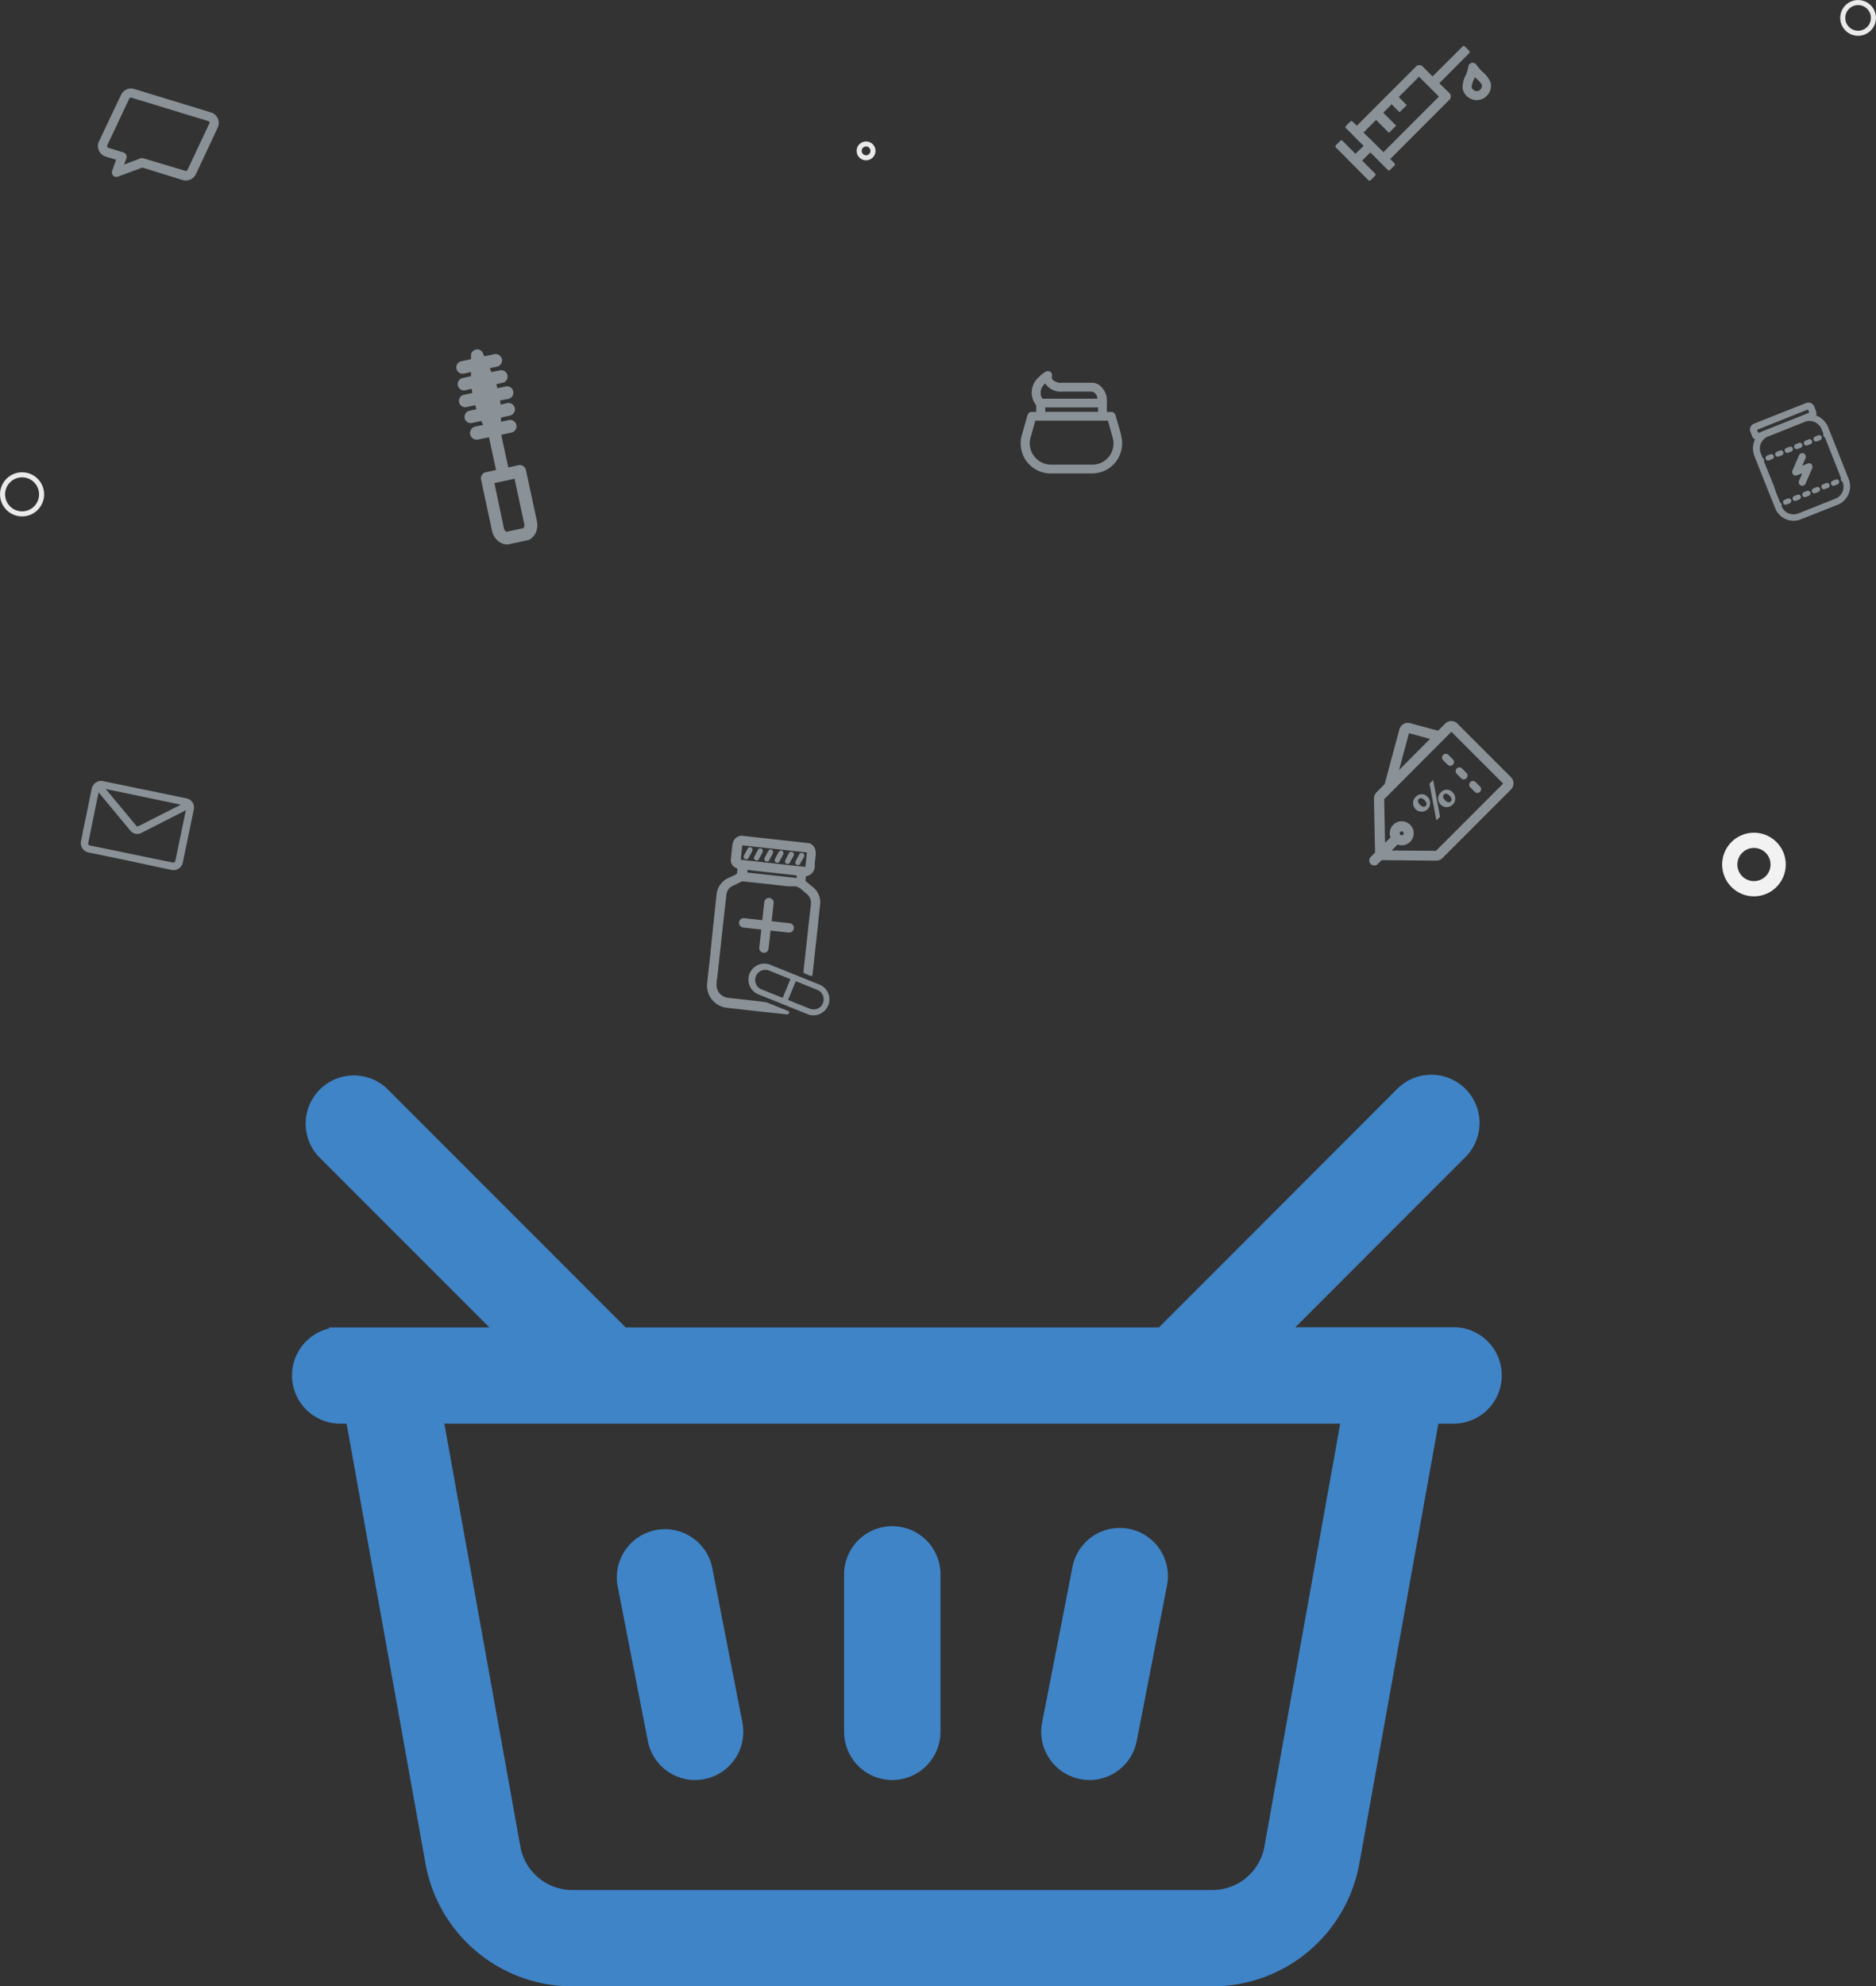 <svg id="Layer_1" data-name="Layer 1" xmlns="http://www.w3.org/2000/svg" viewBox="0 0 300.81 318.31"><rect x="0" y="0" width="300.81" height="318.31" fill="#333333" stroke="none"/><defs><style>.cls-1,.cls-2{fill:#8a9297;}.cls-2{fill-rule:evenodd;}.cls-3,.cls-4{fill:none;stroke-miterlimit:10;}.cls-3{stroke:#eaeaea;stroke-width:0.81px;}.cls-4{stroke:#f2f2f2;stroke-width:2.44px;}.cls-5{fill:#3f84c7;}</style></defs><title>cesta-empty-state</title><path class="cls-1" d="M241.91,124.18l-8.61-8.61a1.38,1.38,0,0,0-2,0l-1.12,1.12-4.49-1.21a1.36,1.36,0,0,0-1.06.14,1.38,1.38,0,0,0-.65.84l-2.37,8.79-1.3,1.31a1.43,1.43,0,0,0-.41,1l.17,8.55s0,.07,0,.11l-.69.69a.8.8,0,0,0,0,1.13.81.81,0,0,0,.57.24.8.8,0,0,0,.57-.24l.62-.61a1.55,1.55,0,0,0,.31,0l8.43.08h0a1.41,1.41,0,0,0,1-.41l11-11A1.4,1.4,0,0,0,241.91,124.18Zm-16.4-7.09,3.39.91-2.67,2.67L223.92,123Zm4.33,18.85-7.1-.06.95-.95a1.88,1.88,0,0,0,.66.12,1.91,1.91,0,0,0,1.92-1.92,1.92,1.92,0,1,0-3.72.66l-.87.87-.14-7L232,117.17h0l.32-.31,8.3,8.3Zm-5.71-2.59a.31.31,0,0,1,0-.44.31.31,0,0,1,.44,0,.31.31,0,0,1,0,.44A.31.31,0,0,1,224.13,133.35Z" transform="translate(0.41 0.41)"/><polygon class="cls-1" points="229.21 125.59 230.32 131.47 230.91 130.88 229.8 124.99 229.21 125.59"/><path class="cls-1" d="M226.68,127.22a1.37,1.37,0,1,0,1.83.1A1.24,1.24,0,0,0,226.68,127.22Zm1.52,1.52c-.22.22-.55.18-.92-.19s-.41-.7-.19-.92.54-.18.92.19S228.42,128.52,228.2,128.74Z" transform="translate(0.41 0.41)"/><path class="cls-1" d="M230.7,126.5a1.37,1.37,0,1,0,1.83.09A1.23,1.23,0,0,0,230.7,126.5Zm1.52,1.52c-.22.21-.55.18-.92-.19s-.41-.71-.19-.92.55-.18.92.19S232.44,127.8,232.22,128Z" transform="translate(0.41 0.41)"/><path class="cls-1" d="M231,120.57a.59.59,0,0,0,0,.85l.71.71a.6.6,0,0,0,.85-.85l-.71-.71A.59.59,0,0,0,231,120.57Z" transform="translate(0.41 0.41)"/><path class="cls-1" d="M236.06,126.48a.59.59,0,0,0,.85,0,.61.61,0,0,0,0-.85l-.71-.71a.6.6,0,1,0-.85.85Z" transform="translate(0.41 0.41)"/><path class="cls-1" d="M233.88,124.31a.61.61,0,0,0,.85,0,.6.6,0,0,0,0-.86l-.71-.71a.61.61,0,0,0-.85,0,.62.62,0,0,0,0,.86Z" transform="translate(0.41 0.41)"/><path class="cls-1" d="M30.45,128.17a1.53,1.53,0,0,0-1-.65l-13.33-2.75a1.52,1.52,0,0,0-1.76,1,.58.58,0,0,0-.05.14l-.73,3.57-.74,3.53s0,.08,0,.12l-.26,1.27a1.53,1.53,0,0,0,1.18,1.79l6.66,1.38L27.1,139a1.53,1.53,0,0,0,1.8-1.18l1.76-8.49A1.49,1.49,0,0,0,30.45,128.17Zm-1.86.37L21.75,132a.25.25,0,0,1-.29-.06l-4.91-5.91Zm-1.25,9.28L24,137.14h0l-3.33-.69-3.33-.69h0L14,135.08a.35.35,0,0,1-.26-.41l1-4.92.66-3.19,5.1,6.15a1.49,1.49,0,0,0,.82.49,1.43,1.43,0,0,0,.93-.13l7.14-3.64-1.69,8.13A.34.34,0,0,1,27.34,137.82Z" transform="translate(0.41 0.41)"/><path class="cls-1" d="M81.1,63.52a1,1,0,1,0-.43-2l-1.32.29c-.06-.23-.12-.44-.18-.65l1-.22a1,1,0,1,0-.42-2l-1.34.28-.3-.62,1.17-.25a1,1,0,1,0-.42-2l-1.61.34-.21-.47a1,1,0,0,0-1.23-.59h0a1,1,0,0,0-.7,1c0,.17,0,.35,0,.52l-1.6.34a1,1,0,0,0,.52,1.95l1.08-.24c0,.23,0,.45,0,.68l-1.38.3a1,1,0,0,0,.51,1.94l1-.22c0,.22.06.44.1.67l-1.41.3a1,1,0,1,0,.51,1.94l1.36-.29c.06.22.12.44.19.65l-1.17.25a1,1,0,1,0,.51,1.94l1.43-.31c.1.22.2.42.29.63l-1.34.29A1,1,0,1,0,76.34,70L78,69.67l1.13,5.24-1.73.37a1,1,0,0,0-.67,1.17l1.75,8.19a2.92,2.92,0,0,0,1.23,1.83,2.67,2.67,0,0,0,1,.37,1.15,1.15,0,0,0,.32,0l3.25-.7a1,1,0,0,0,.33-.15,2.9,2.9,0,0,0,.72-.72,2.94,2.94,0,0,0,.35-2.17l-1.76-8.18a1,1,0,0,0-1.2-.78l-1.63.36-1.13-5.24,1.64-.35a1,1,0,1,0-.42-2l-1.26.27c0-.22,0-.45,0-.68l1.43-.31a1,1,0,1,0-.42-2l-1.08.24c0-.22-.06-.44-.09-.67Zm1,12.79,1.54,7.2a.86.86,0,0,1-.11.71l-2.74.59a.9.9,0,0,1-.41-.6L78.87,77Z" transform="translate(0.41 0.41)"/><path class="cls-1" d="M289.42,73.89l-.85.33L289.1,73a.57.57,0,0,0-.29-.75.58.58,0,0,0-.45,0h0a.5.5,0,0,0-.3.3L287,75a.52.52,0,0,0,0,.44.59.59,0,0,0,.3.32.56.56,0,0,0,.44,0l.84-.33-.52,1.2a.58.58,0,0,0,.29.76.56.56,0,0,0,.44,0,.57.57,0,0,0,.31-.3v0l1.07-2.46a.58.58,0,0,0-.29-.76A.56.56,0,0,0,289.42,73.89Z" transform="translate(0.41 0.41)"/><path class="cls-1" d="M283.46,72.39h0l-.5.2h0a.41.41,0,0,0-.24.53.42.42,0,0,0,.54.24h0l.5-.2a.41.41,0,0,0,.24-.53.45.45,0,0,0-.22-.23A.42.42,0,0,0,283.46,72.39Z" transform="translate(0.41 0.41)"/><path class="cls-1" d="M285,71.78h0l-.5.2h0a.41.41,0,0,0-.24.53.41.41,0,0,0,.53.24h0l.51-.2a.41.41,0,0,0,.23-.53.43.43,0,0,0-.21-.23A.44.44,0,0,0,285,71.78Z" transform="translate(0.41 0.41)"/><path class="cls-1" d="M286.31,72.15h0l.5-.19a.42.42,0,0,0,.24-.54.45.45,0,0,0-.22-.23.42.42,0,0,0-.31,0h0l-.5.2h0a.41.41,0,0,0-.23.53A.41.41,0,0,0,286.31,72.15Z" transform="translate(0.41 0.41)"/><path class="cls-1" d="M287.84,71.54h0l.5-.2a.43.43,0,0,0,.24-.54.45.45,0,0,0-.22-.23.44.44,0,0,0-.32,0h0l-.5.2h0a.41.41,0,1,0,.29.77Z" transform="translate(0.41 0.41)"/><path class="cls-1" d="M289.6,70h0l-.5.2h0a.41.41,0,1,0,.29.77h0l.5-.2a.41.41,0,0,0,.24-.53.37.37,0,0,0-.21-.23A.4.4,0,0,0,289.6,70Z" transform="translate(0.41 0.41)"/><path class="cls-1" d="M291.14,69.35h0l-.5.2h0a.42.42,0,0,0-.24.53.41.41,0,0,0,.54.24h0l.5-.2a.41.41,0,0,0,.24-.53.39.39,0,0,0-.22-.23A.37.37,0,0,0,291.14,69.35Z" transform="translate(0.41 0.41)"/><path class="cls-1" d="M286.26,79.48h0l-.5.2h0a.42.42,0,0,0-.24.53.41.41,0,0,0,.53.24h0l.5-.2a.41.41,0,0,0,.24-.53.39.39,0,0,0-.22-.23A.4.4,0,0,0,286.26,79.48Z" transform="translate(0.41 0.41)"/><path class="cls-1" d="M287.8,78.87h0l-.5.2h0a.42.42,0,0,0-.24.54.4.4,0,0,0,.53.23h0l.5-.2a.41.41,0,0,0,.24-.53.41.41,0,0,0-.53-.24Z" transform="translate(0.41 0.41)"/><path class="cls-1" d="M289.34,78.26h0l-.5.19h0a.43.43,0,0,0-.24.54.42.42,0,0,0,.54.24h0l.5-.2a.41.41,0,0,0,.24-.53.45.45,0,0,0-.22-.23A.42.42,0,0,0,289.34,78.26Z" transform="translate(0.41 0.41)"/><path class="cls-1" d="M290.87,77.65h0l-.5.2h0a.41.41,0,0,0-.24.53.41.41,0,0,0,.53.24h0l.51-.2a.41.41,0,0,0,.23-.53.39.39,0,0,0-.21-.23A.44.44,0,0,0,290.87,77.65Z" transform="translate(0.41 0.41)"/><path class="cls-1" d="M292.41,77h0l-.51.2h0a.41.41,0,0,0-.23.53.41.41,0,0,0,.53.24h0l.5-.19a.42.42,0,0,0,.24-.54.45.45,0,0,0-.22-.23A.42.42,0,0,0,292.41,77Z" transform="translate(0.41 0.41)"/><path class="cls-1" d="M293.94,76.44h0l-.5.2h0a.41.41,0,0,0,.29.77h0l.5-.2a.43.43,0,0,0,.24-.54.45.45,0,0,0-.22-.23A.44.44,0,0,0,293.94,76.44Z" transform="translate(0.41 0.41)"/><path class="cls-1" d="M290.78,66.16a.92.92,0,0,0,0-.69l-.3-.77a1,1,0,0,0-1.25-.54l-1.65.65h0l-.45.18-6.34,2.51a1,1,0,0,0-.54,1.25l.3.77A1,1,0,0,0,281,70a3.46,3.46,0,0,0-.07,2.74l.66,1.67,1.22,3.06h0l.11.29.45,1.12.81,2a3.17,3.17,0,0,0,4,2l6.15-2.43A3.19,3.19,0,0,0,296,76.3l-3.25-8.19A3.43,3.43,0,0,0,290.78,66.16Zm-9.48,2.32L287.51,66h0l.45-.18,1.53-.61.2.51-1,.41-6.15,2.43-1,.41Zm12.65,11-6.14,2.44a2.08,2.08,0,0,1-2.57-1.25.4.4,0,0,0,0-.32.39.39,0,0,0-.22-.23h0l-.63-1.58L284,77.4h0l-.12-.29L282.62,74l-.19-.46a.42.42,0,0,0,0-.33.4.4,0,0,0-.21-.23h0l-.25-.63a2.08,2.08,0,0,1,1-2.76l6.14-2.44a2.09,2.09,0,0,1,2.61,1.34l.25.64a.42.42,0,0,0,0,.33.39.39,0,0,0,.24.23l2.59,6.52a.38.38,0,0,0,0,.33.39.39,0,0,0,.23.24A2.06,2.06,0,0,1,294,79.46Z" transform="translate(0.41 0.41)"/><path class="cls-1" d="M120,135.38a.43.43,0,0,0-.53.21l-.57,1.07a.4.4,0,0,0,.14.58.43.43,0,0,0,.6-.2c.19-.34.36-.68.54-1,0-.06,0-.13.07-.18A.42.42,0,0,0,120,135.38Z" transform="translate(0.41 0.41)"/><path class="cls-1" d="M121.69,135.58a.42.42,0,0,0-.56.2c-.21.37-.41.75-.6,1.13a.39.39,0,0,0,.36.56.38.38,0,0,0,.4-.23c.19-.36.39-.71.57-1.07A.44.44,0,0,0,121.69,135.58Z" transform="translate(0.41 0.41)"/><path class="cls-1" d="M123.36,135.77a.43.43,0,0,0-.57.18c-.21.37-.41.74-.6,1.13a.39.39,0,0,0,.32.57.4.4,0,0,0,.43-.22c.2-.36.39-.72.57-1.09A.43.43,0,0,0,123.36,135.77Z" transform="translate(0.41 0.41)"/><path class="cls-1" d="M124.84,135.86c-.12.07-.3.12-.36.23a11.53,11.53,0,0,0-.64,1.2.4.4,0,0,0,.18.51.42.42,0,0,0,.53-.13c.23-.4.44-.8.64-1.21A.47.47,0,0,0,124.84,135.86Z" transform="translate(0.41 0.41)"/><path class="cls-1" d="M126.67,136.13a.45.45,0,0,0-.61.24l-.52,1c0,.06-.05.13-.07.18a.39.39,0,0,0,.25.46.42.42,0,0,0,.53-.21c.19-.34.37-.69.55-1A.45.45,0,0,0,126.67,136.13Z" transform="translate(0.41 0.41)"/><path class="cls-1" d="M128.32,136.31a.45.45,0,0,0-.6.24c-.18.33-.35.66-.52,1a1.26,1.26,0,0,0-.08.18.39.39,0,0,0,.26.46.41.41,0,0,0,.52-.2c.19-.35.38-.7.56-1A.46.46,0,0,0,128.32,136.31Z" transform="translate(0.41 0.41)"/><path class="cls-1" d="M122,152.27a.75.75,0,0,0,.83-.67l.32-2.89,2.89.32a.75.75,0,0,0,.17-1.5l-2.89-.31.32-2.9a.75.75,0,1,0-1.5-.16l-.32,2.89-2.89-.32a.75.75,0,1,0-.16,1.5l2.89.32-.32,2.89A.75.75,0,0,0,122,152.27Z" transform="translate(0.41 0.41)"/><path class="cls-1" d="M132.38,158.74a2.51,2.51,0,0,0-1.4-1.37l-7.72-3.11a2.56,2.56,0,1,0-1.91,4.74l7.73,3.11a2.28,2.28,0,0,0,.67.17,2.45,2.45,0,0,0,1.28-.19,2.56,2.56,0,0,0,1.35-3.35Zm-10.68-.6a1.62,1.62,0,0,1-.9-2.11,1.58,1.58,0,0,1,.87-.89,1.62,1.62,0,0,1,.81-.12,1.58,1.58,0,0,1,.43.1l3.42,1.38-1.24,3Zm9.84,2.21a1.6,1.6,0,0,1-.87.88,1.64,1.64,0,0,1-1.25,0l-3.47-1.4,1.24-3,3.45,1.38A1.64,1.64,0,0,1,131.54,160.35Z" transform="translate(0.41 0.41)"/><path class="cls-1" d="M126,161.62l-3.55-1.43h-.06L120.9,160l-4.5-.5a2.08,2.08,0,0,1-1.9-2.37c0-.25,0-.49.08-.73s0-.45.08-.68c.3-2.75,1-9.2,1.39-12.63a1.74,1.74,0,0,1,1-1.52l.57-.28.78-.38a.79.79,0,0,1,.38-.08l4.32.47,2.19.25.66.07.52,0c.16,0,.33,0,.49,0a2,2,0,0,1,.59.14,3.13,3.13,0,0,1,.82.59,5.72,5.72,0,0,0,.46.4,1.88,1.88,0,0,1,.77,1.88c-.23,2-.46,4.07-.67,6.05-.09.78-.17,1.56-.26,2.34-.06.57-.12,1.13-.19,1.7l-.06.61a.21.21,0,0,0,.14.23l1,.42h.06a.17.17,0,0,0,.14,0,.23.23,0,0,0,.11-.17l.94-8.56h0v-.17l.27-2.42A3.15,3.15,0,0,0,130,141.8l-.59-.48-.6-.49-.05-.05c0-.25,0-.5.07-.74V140a1.62,1.62,0,0,0,1.41-1.59l0-.48c.05-.43.09-.86.14-1.29v-.06a4.61,4.61,0,0,0,0-.53,1.61,1.61,0,0,0-1-1.34l-.08,0-10.82-1.2h-.07a1.58,1.58,0,0,0-1.36,1.34c-.09.71-.17,1.47-.26,2.38a1.29,1.29,0,0,0,.74,1.4c.32.13.34.24.26.64a.71.71,0,0,0,0,.14s0,.06,0,.07a.68.68,0,0,1-.11.19c-.32.17-.66.33-1,.48l-.2.09a3.28,3.28,0,0,0-2,2.77c-.26,2.45-.7,6.43-1,9.63l-.35,3.09c-.05.44-.1.9-.14,1.36a3.57,3.57,0,0,0,3.17,4l4.77.54,4.72.5.21,0a.23.23,0,0,0,.23-.18A.22.22,0,0,0,126,161.62Zm1.34-21.75,0,.42-7.91-.87,0-.42Zm1.63-3.55c-.07.61-.14,1.27-.22,2a.93.93,0,0,1,0,.17h0a.53.53,0,0,1-.17,0l-2.41-.26-1.29-.14-1.3-.15-1.24-.13-1.47-.17-2.24-.24-.22,0s0-.09,0-.23l0-.29c.06-.55.12-1.1.19-1.65a.52.52,0,0,1,0-.16h.15l5,.55,5,.55a.46.46,0,0,1,.15,0h0A.59.59,0,0,1,129,136.32Z" transform="translate(0.41 0.41)"/><path class="cls-2" d="M179.37,69.31l-.92-3.2a.7.7,0,0,0-.68-.51h-.7V64.17h0a3.19,3.19,0,0,0-1.25-2.9,2.18,2.18,0,0,0-1.31-.34H170a2.06,2.06,0,0,1-1.6-.46.66.66,0,0,1-.14-.58c.13-.74-.55-1-1.06-.7a4.91,4.91,0,0,0-1.06.86,3.25,3.25,0,0,0-.4,4.49V65.6h-.71a.7.7,0,0,0-.68.51l-.91,3.2a4.81,4.81,0,0,0,4.63,6.15h6.63a4.82,4.82,0,0,0,4.63-6.15Zm-12.18-4.43h8.47v.7h-8.47Zm0-3.83,0,0A3,3,0,0,0,170,62.34h4.57a.88.88,0,0,1,.46.14,1.34,1.34,0,0,1,.53,1h-8.84A1.85,1.85,0,0,1,167.18,61.05Zm10.48,11.34a3.4,3.4,0,0,1-2.92,1.66h-6.63a3.42,3.42,0,0,1-3.28-4.35L165.6,67h11.64L178,69.7A3.38,3.38,0,0,1,177.66,72.39Z" transform="translate(0.41 0.41)"/><path class="cls-1" d="M238.62,12.89a4,4,0,0,0-1.33-1.79,7.46,7.46,0,0,1-.86-1,.87.87,0,0,0-.7-.45h-.14a.76.76,0,0,0-.57.73,6.87,6.87,0,0,1-.39,1.25,4,4,0,0,0-.51,2.17,2.31,2.31,0,0,0,2.25,1.83,1.88,1.88,0,0,0,.47-.05,2.24,2.24,0,0,0,1.45-1A2.27,2.27,0,0,0,238.62,12.89Zm-1.55.92a.84.84,0,0,1-.53.37h-.17a.84.84,0,0,1-.82-.67,4.13,4.13,0,0,1,.42-1.29h0c0-.09.07-.17.11-.26l.14.13.06.06a4.17,4.17,0,0,1,.91,1A.82.82,0,0,1,237.07,13.81Z" transform="translate(0.41 0.41)"/><path class="cls-1" d="M235.17,7.74l-.69-.69a.27.27,0,0,0-.38,0l-4.74,4.72-.07.07-.07-.07-1.52-1.52a.75.75,0,0,0-1.06,0l-9.42,9.42-.07.07-.07-.07-.61-.6a.25.25,0,0,0-.18-.08.27.27,0,0,0-.19.08l-.69.69a.26.26,0,0,0-.08.19.25.25,0,0,0,.08.18l1,1,.59.6,1.17,1.17.07.07-.07.07L217,24.16l-.07.07-.07-.07-2-2a.25.25,0,0,0-.18-.08.26.26,0,0,0-.19.08l-.69.69a.27.27,0,0,0,0,.38L219,28.46a.27.27,0,0,0,.38,0l.69-.69a.28.28,0,0,0,0-.38l-2-2-.07-.07.07-.07,1.18-1.17.07-.07.07.07,1.76,1.77.1.1.86.86a.27.27,0,0,0,.38,0l.69-.69a.27.27,0,0,0,0-.38l-.6-.6-.08-.07.08-.07L232,15.57a.76.76,0,0,0,0-1.06L230.45,13l-.07-.07.07-.08,4.72-4.74A.27.27,0,0,0,235.17,7.74Zm-4.9,7.38-8.79,8.79-.07.07-.07-.07-1.52-1.52-.35-.35-1.18-1.14-.07-.07.07-.07,1.39-1.39.49-.49.07-.07.07.07,2,2,1.15-1.16-2-2-.07-.07.07-.07v0l.72-.71.48-.49.07-.07.08.07,1.19,1.2,1.16-1.15-1.2-1.2-.07-.07.07-.07,0-.05,1.11-1.1.69-.69,1.29-1.3.07-.07.07.07,3,3,.07.07Z" transform="translate(0.41 0.41)"/><path class="cls-1" d="M18.05,27.92a.83.83,0,0,1-.3-.18.73.73,0,0,1-.18-.77l.64-1.78-1.65-.5a1.77,1.77,0,0,1-1.09-2.46L19,14.79a1.77,1.77,0,0,1,2.12-.94L33.4,17.6a1.77,1.77,0,0,1,1.09,2.46L31,27.5a1.78,1.78,0,0,1-2.13.94l-6.45-2-3.87,1.44A.84.84,0,0,1,18.05,27.92Zm2.64-12.67a.31.31,0,0,0-.38.16L16.8,22.86a.3.3,0,0,0,0,.26.35.35,0,0,0,.2.17l2.38.73a.72.72,0,0,1,.47.94l-.36,1,2.63-1a.76.76,0,0,1,.47,0l6.69,2a.31.31,0,0,0,.38-.16l3.51-7.45a.27.27,0,0,0,0-.25A.33.33,0,0,0,33,19Z" transform="translate(0.41 0.41)"/><circle class="cls-3" cx="138.87" cy="24.18" r="1.11"/><circle class="cls-4" cx="281.24" cy="138.54" r="3.88"/><circle class="cls-3" cx="297.94" cy="2.87" r="2.46"/><circle class="cls-3" cx="3.54" cy="79.22" r="3.13"/><path class="cls-5" d="M233,212.28h-25.7l27.38-27.38A7.73,7.73,0,0,0,223.72,174l-38.3,38.31H99.91L61.6,174a7.73,7.73,0,0,0-10.92,10.93l27.38,27.38H52.36l0,.17A7.73,7.73,0,0,0,54,227.73h1.17L67.81,298.2a23.91,23.91,0,0,0,23.56,19.7H194a23.91,23.91,0,0,0,23.56-19.7l12.67-70.47h2.62a7.73,7.73,0,0,0,.16-15.45Zm-30.66,83.19a8.48,8.48,0,0,1-8.35,7H91.37a8.48,8.48,0,0,1-8.35-7L70.84,227.73H214.49Z" transform="translate(0.41 0.41)"/><path class="cls-5" d="M142.66,284.84a7.73,7.73,0,0,0,7.73-7.73V252.17a7.73,7.73,0,1,0-15.45,0v24.94A7.73,7.73,0,0,0,142.66,284.84Z" transform="translate(0.41 0.41)"/><path class="cls-5" d="M172.8,284.69a7.51,7.51,0,0,0,1.48.15,7.73,7.73,0,0,0,7.58-6.25l4.86-24.95a7.72,7.72,0,1,0-15.16-2.95l-4.87,24.94A7.72,7.72,0,0,0,172.8,284.69Z" transform="translate(0.41 0.41)"/><path class="cls-5" d="M103.47,278.59a7.73,7.73,0,0,0,7.57,6.25,7.61,7.61,0,0,0,1.49-.15,7.71,7.71,0,0,0,6.1-9.06l-4.86-24.94a7.73,7.73,0,0,0-15.17,2.95Z" transform="translate(0.41 0.41)"/></svg>